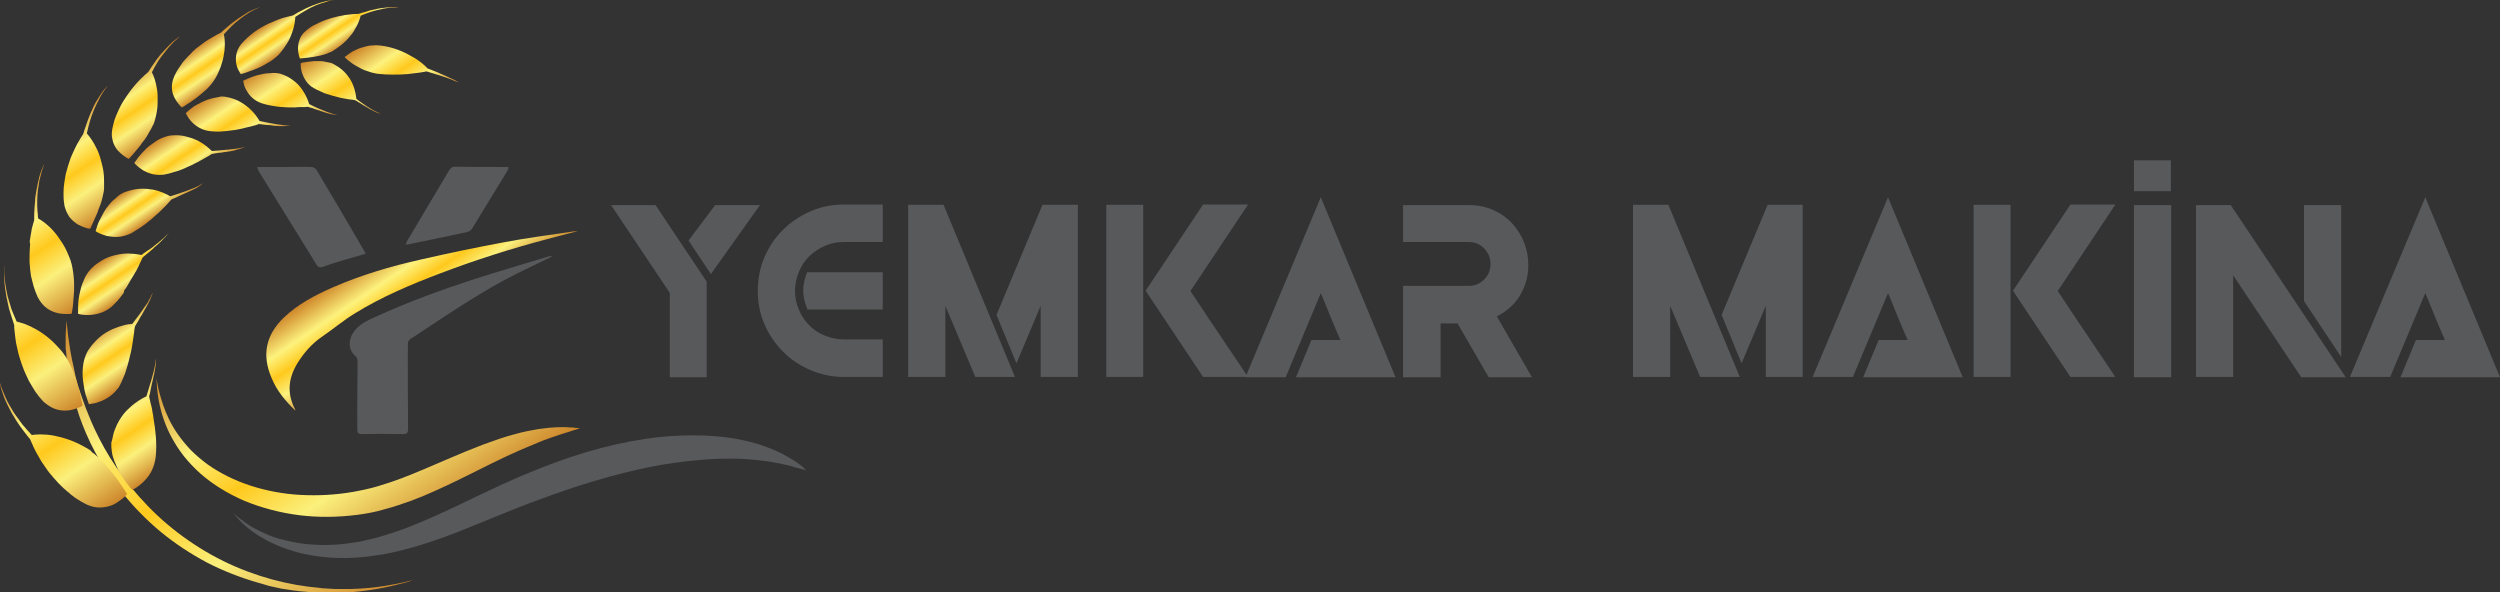 <?xml version="1.0" encoding="utf-8"?>
<!-- Generator: Adobe Illustrator 24.0.0, SVG Export Plug-In . SVG Version: 6.00 Build 0)  -->
<svg version="1.1" id="Layer_1" xmlns="http://www.w3.org/2000/svg" xmlns:xlink="http://www.w3.org/1999/xlink" x="0px" y="0px"
	 viewBox="0 0 826.4 195.8" style="enable-background:new 0 0 826.4 195.8;" xml:space="preserve">
<rect x="0" y="0" width="826.4" height="195.8" fill="#333333" stroke="none"/>
<style type="text/css">
	.st0{fill:#58595B;}
	.st1{fill:url(#SVGID_1_);}
	.st2{fill:url(#XMLID_2_);}
	.st3{fill:url(#XMLID_3_);}
	.st4{fill:url(#XMLID_4_);}
	.st5{fill:url(#XMLID_5_);}
	.st6{fill:url(#XMLID_6_);}
	.st7{fill:url(#XMLID_7_);}
	.st8{fill:url(#XMLID_8_);}
	.st9{fill:url(#XMLID_9_);}
	.st10{fill:url(#XMLID_10_);}
	.st11{fill:url(#XMLID_11_);}
	.st12{fill:url(#XMLID_12_);}
	.st13{fill:url(#XMLID_13_);}
	.st14{fill:url(#XMLID_14_);}
	.st15{fill:url(#XMLID_15_);}
	.st16{fill:url(#XMLID_16_);}
	.st17{fill:url(#XMLID_17_);}
	.st18{fill:url(#XMLID_18_);}
	.st19{fill:url(#XMLID_19_);}
	.st20{fill:url(#XMLID_20_);}
</style>
<g>
	<path class="st0" d="M182.3,84.9c-3.9,1.9-7.8,3.7-11.6,5.6c-10.7,5.4-20.7,12.1-30.7,18.7c-1.4,0.9-2.7,1.9-4.1,2.7
		c-0.8,0.5-1.2,1.2-1.1,2.1c0.1,0.9,0,1.9,0,2.8c0,8.3,0,16.6,0.1,24.9c0,1.3-0.3,1.8-1.7,1.8c-4.5-0.1-9.1-0.1-13.6,0
		c-1.1,0-1.5-0.4-1.5-1.5c0-7.4,0-14.8,0.1-22.3c0-1-0.2-1.7-1-2.3c-2.2-2-2.1-5.5,0.1-8.2c1.8-2.2,4.4-3.4,6.9-4.5
		c10.5-4.8,21.4-8.8,32.5-12.4c8.1-2.6,16.3-5,24.5-7.5c0.4-0.1,0.8-0.1,1.2-0.2C182.3,84.7,182.3,84.8,182.3,84.9z"/>
	<linearGradient id="SVGID_1_" gradientUnits="userSpaceOnUse" x1="144.819" y1="107.59" x2="127.363" y2="81.71">
		<stop  offset="0" style="stop-color:#CE862A;stop-opacity:0.99"/>
		<stop  offset="0.3" style="stop-color:#FDF27D;stop-opacity:0.99"/>
		<stop  offset="0.5" style="stop-color:#FFC91D"/>
		<stop  offset="0.7" style="stop-color:#FDF27D"/>
		<stop  offset="1" style="stop-color:#CE862A"/>
	</linearGradient>
	<path class="st1" d="M97.6,135.7c-3.2-3.1-6.1-6.5-7.8-10.7c-3.3-7.6-2-14.2,4-20c4.7-4.5,10.3-7.4,16.2-10
		c9.4-4.1,19.2-7,29.1-9.2c9.1-2.1,18.3-4,27.4-5.7c7.4-1.4,14.9-2.4,22.4-3.5c0.7-0.1,1.4-0.2,2.1-0.2c-3.6,0.9-7.2,1.9-10.7,2.8
		c-11.7,3.1-23.3,6.8-34.6,11.1c-9.8,3.7-19.5,7.8-28.4,13.3c-3.8,2.3-7.3,5.3-11,7.8c-3.3,2.3-5.9,5.3-8,8.7
		c-3,4.9-3.5,9.9-0.8,15.1C97.6,135.4,97.6,135.5,97.6,135.7z"/>
	<path class="st0" d="M85,55.2c3.3,0,6.4,0,9.4,0c2.8,0,5.7-0.1,8.5,0c0.6,0,1.4,0.4,1.7,0.9c5.4,9,10.7,18.1,16,27.2
		c0.1,0.1,0.1,0.3,0.2,0.6c-2.5,0.7-4.9,1.4-7.3,2.1c-2.3,0.7-4.6,1.4-6.8,2.2c-0.9,0.3-1.5,0.2-2-0.6
		c-6.4-10.4-12.9-20.8-19.3-31.2C85.3,56.1,85.2,55.8,85,55.2z"/>
	<path class="st0" d="M168.2,55.4c-0.2,0.4-0.3,0.8-0.5,1.1c-3.9,6.3-7.7,12.7-11.6,19c-0.3,0.6-1.1,1.1-1.7,1.2
		c-6.5,1.4-13.1,2.8-19.6,4.1c-0.2,0-0.3,0-0.7,0c0.2-0.4,0.3-0.7,0.4-1c4.6-7.8,9.3-15.6,13.9-23.4c0.5-0.8,1-1.3,2-1.3
		c5.8,0.1,11.5,0.1,17.3,0.1C167.7,55.2,167.9,55.3,168.2,55.4z"/>
	<path id="XMLID_42_" class="st0" d="M76.9,169.4c0,0,0.2,0.2,0.5,0.6c0.3,0.4,0.9,1,1.6,1.8c0.4,0.4,0.8,0.8,1.2,1.2
		c0.5,0.4,1,0.9,1.6,1.4c1.2,1,2.6,2,4.2,3c1.7,1,3.6,2,5.7,2.9c2.1,0.9,4.5,1.7,7.1,2.4c5.2,1.3,11.2,2,17.6,1.7
		c1.6-0.1,3.3-0.2,4.9-0.4c1.7-0.2,3.3-0.5,5-0.7c3.4-0.6,6.8-1.4,10.2-2.4c6.8-1.9,13.7-4.5,20.4-7.3c3.4-1.4,6.7-2.7,10.1-4.1
		l2.5-1c0.8-0.3,1.7-0.7,2.5-1c1.7-0.7,3.4-1.3,5-1.9c6.7-2.5,13.3-4.8,19.8-6.7c6.4-1.9,12.4-3.4,17.9-4.5c5.5-1.1,10.5-1.8,15-2.2
		c4.5-0.5,8.6-0.6,12.2-0.6c3.6,0,6.7,0.3,9.4,0.6c2.7,0.3,5,0.7,6.9,1.1c1,0.2,1.8,0.4,2.6,0.6c0.4,0.1,0.8,0.2,1.1,0.3
		c0.4,0.1,0.7,0.2,1,0.3c0.6,0.2,1.1,0.3,1.6,0.4c0.4,0.1,0.8,0.2,1.1,0.3c0.6,0.2,0.9,0.2,0.9,0.2s-0.2-0.2-0.7-0.6
		c-0.2-0.2-0.5-0.5-0.9-0.8c-0.4-0.3-0.8-0.6-1.3-1c-0.3-0.2-0.5-0.4-0.9-0.6c-0.3-0.2-0.6-0.4-1-0.6c-0.7-0.5-1.5-0.9-2.4-1.4
		c-1.8-1-4.1-2-6.9-3c-2.8-1-6.1-1.8-10-2.5c-3.8-0.6-8.2-1-13.1-1c-4.9,0-10.3,0.3-16.2,1.2c-5.9,0.9-12.3,2.3-19.1,4.3
		c-6.8,2-13.7,4.6-20.4,7.4c-1.7,0.7-3.4,1.4-5.1,2.2c-0.8,0.4-1.7,0.8-2.5,1.1l-2.5,1.2c-3.3,1.5-6.6,3.1-9.9,4.7
		c-6.5,3.1-12.9,6.1-19.2,8.5c-3.2,1.2-6.3,2.2-9.4,3.1c-1.5,0.4-3.1,0.8-4.6,1.1c-1.5,0.4-3,0.6-4.5,0.8
		c-5.9,0.9-11.6,0.8-16.6,0.1c-2.5-0.4-4.8-0.9-7-1.5c-2.1-0.6-4-1.4-5.7-2.2c-1.7-0.8-3.2-1.6-4.4-2.4c-0.6-0.4-1.2-0.8-1.7-1.2
		c-0.5-0.4-1-0.7-1.4-1c-0.8-0.6-1.4-1.2-1.8-1.5C77.1,169.6,76.9,169.4,76.9,169.4z"/>
	<linearGradient id="XMLID_2_" gradientUnits="userSpaceOnUse" x1="144.526" y1="173.359" x2="92.552" y2="96.304">
		<stop  offset="0" style="stop-color:#CE862A;stop-opacity:0.99"/>
		<stop  offset="0.3" style="stop-color:#FDF27D;stop-opacity:0.99"/>
		<stop  offset="0.5" style="stop-color:#FFC91D"/>
		<stop  offset="0.7" style="stop-color:#FDF27D"/>
		<stop  offset="1" style="stop-color:#CE862A"/>
	</linearGradient>
	<path id="XMLID_41_" class="st2" d="M51.7,123.9c0,0,0,0.2,0,0.7c0,0.5,0,1.1,0.1,2c0.1,1.7,0.3,4.3,1,7.4
		c0.7,3.1,1.9,6.9,4.1,10.9c1.1,2,2.4,4,3.9,5.9c1.6,2,3.4,3.9,5.4,5.7c4.1,3.6,9.1,6.7,14.7,9.1c5.6,2.3,11.7,3.9,18,4.7
		c6.3,0.8,12.8,0.7,19.1-0.1c3.2-0.4,6.3-1,9.3-1.9c3-0.8,5.9-1.8,8.7-2.8c5.6-2.1,10.4-4.4,14.8-6.5c4.4-2.1,8.2-4.1,11.7-5.8
		c3.5-1.7,6.6-3.2,9.4-4.4c2.8-1.2,5.3-2.2,7.4-3.1c4.3-1.6,7.5-2.6,9.5-3.2c0.5-0.2,0.9-0.3,1.3-0.4c0.4-0.1,0.7-0.2,0.9-0.3
		c0.5-0.1,0.7-0.2,0.7-0.2s-0.2,0-0.7-0.1c-0.3,0-0.6-0.1-1-0.1c-0.4-0.1-0.9-0.1-1.4-0.1c-2.2-0.2-5.6-0.2-10.4,0.5
		c-2.4,0.4-5.2,0.9-8.3,1.8c-3.1,0.8-6.5,2-10.3,3.4c-3.7,1.4-7.8,3.1-12.2,5c-4.4,1.9-9.2,4-14.4,6c-2.6,1-5.3,1.9-8,2.7
		c-2.7,0.8-5.5,1.4-8.3,1.9c-5.7,1-11.5,1.3-17.3,1c-5.8-0.3-11.5-1.4-16.7-3.1c-5.2-1.7-10-4.1-14.1-7c-2-1.5-3.8-3-5.5-4.7
		c-1.6-1.7-3-3.4-4.2-5.1c-2.4-3.4-4-6.9-5-9.9c-1-3-1.6-5.4-1.9-7.1c-0.2-0.9-0.3-1.5-0.3-2C51.7,124.1,51.7,123.9,51.7,123.9z"/>
	<linearGradient id="XMLID_3_" gradientUnits="userSpaceOnUse" x1="110.392" y1="209.435" x2="34.819" y2="97.394">
		<stop  offset="0" style="stop-color:#CE862A;stop-opacity:0.99"/>
		<stop  offset="0.3" style="stop-color:#FDF27D;stop-opacity:0.99"/>
		<stop  offset="0.5" style="stop-color:#FFC91D"/>
		<stop  offset="0.7" style="stop-color:#FDF27D"/>
		<stop  offset="1" style="stop-color:#CE862A"/>
	</linearGradient>
	<path id="XMLID_40_" class="st3" d="M136.9,191.6c0,0-0.2,0.1-0.7,0.2c-0.4,0.1-1.1,0.3-1.9,0.5c-1.7,0.4-4.1,0.9-7.2,1.4
		c-3.1,0.5-6.9,0.9-11.2,1c-0.5,0-1.1,0-1.6,0c-0.5,0-1.1,0-1.7,0c-0.3,0-0.6,0-0.9,0c-0.3,0-0.6,0-0.9,0c-0.6,0-1.2-0.1-1.8-0.1
		c-0.6,0-1.2-0.1-1.8-0.1c-0.6,0-1.2-0.1-1.8-0.2c-0.6-0.1-1.2-0.1-1.9-0.2c-0.3,0-0.6-0.1-0.9-0.1c-0.3,0-0.6-0.1-0.9-0.1
		c-10.1-1.3-21.4-4.7-31.8-10.5c-5.2-2.9-10.1-6.3-14.6-10.1c-4.5-3.8-8.6-8.1-12.1-12.4c-3.5-4.4-6.4-8.7-8.7-12.8
		c-2.3-4.1-4.1-8-5.5-11.6c-0.4-0.9-0.7-1.8-1-2.6c-0.3-0.9-0.6-1.7-0.9-2.5c-0.3-0.8-0.5-1.6-0.8-2.4c-0.1-0.4-0.3-0.8-0.4-1.1
		c-0.1-0.4-0.2-0.8-0.3-1.1c-0.4-1.5-0.8-2.9-1-4.2c-0.1-0.7-0.3-1.3-0.4-1.9c-0.1-0.6-0.3-1.2-0.4-1.8c-0.2-1.1-0.4-2.2-0.6-3.2
		c0-0.2-0.1-0.5-0.1-0.7c0-0.2-0.1-0.5-0.1-0.7c-0.1-0.4-0.1-0.9-0.2-1.3c-0.1-0.8-0.2-1.6-0.3-2.2c-0.1-0.7-0.1-1.3-0.2-1.8
		c-0.2-2.1-0.3-3-0.3-3s-0.1,0.9-0.2,3c0,0.5-0.1,1.1-0.1,1.8c0,0.7,0,1.4,0,2.3c0,0.4,0,0.9,0,1.3c0,0.2,0,0.5,0,0.7
		c0,0.2,0,0.5,0.1,0.7c0.1,1,0.2,2.1,0.3,3.3c0,0.6,0.1,1.2,0.2,1.8c0.1,0.6,0.2,1.3,0.3,2c0.2,1.4,0.5,2.8,0.8,4.3
		c0.1,0.4,0.2,0.8,0.2,1.2c0.1,0.4,0.2,0.8,0.3,1.2c0.2,0.8,0.4,1.6,0.6,2.5c0.2,0.9,0.5,1.7,0.8,2.6c0.3,0.9,0.6,1.8,0.9,2.8
		c1.3,3.7,3,7.8,5.3,12.1c2.3,4.3,5.2,8.8,8.9,13.3c3.7,4.5,7.9,8.9,12.6,12.8c4.7,3.9,9.9,7.3,15.3,10.2c5.4,2.8,11.1,5,16.6,6.6
		c0.7,0.2,1.4,0.4,2.1,0.6c0.3,0.1,0.7,0.2,1,0.3c0.3,0.1,0.7,0.2,1,0.3c1.4,0.3,2.8,0.6,4.1,0.9c1.4,0.2,2.7,0.4,4,0.6
		c1.3,0.2,2.7,0.3,3.9,0.4c0.3,0,0.6,0.1,1,0.1c0.3,0,0.6,0,1,0.1c0.6,0,1.3,0.1,1.9,0.1c0.6,0,1.2,0.1,1.9,0.1c0.6,0,1.2,0,1.8,0
		c0.6,0,1.2,0,1.8,0c0.3,0,0.6,0,0.9,0c0.3,0,0.6,0,0.9,0c0.6,0,1.1,0,1.7-0.1c0.6,0,1.1-0.1,1.6-0.1c4.3-0.3,8.1-0.9,11.2-1.5
		c3.1-0.6,5.5-1.3,7.2-1.7c0.8-0.2,1.5-0.4,1.9-0.6C136.6,191.6,136.9,191.6,136.9,191.6z"/>
	<g id="XMLID_21_">
		<linearGradient id="XMLID_4_" gradientUnits="userSpaceOnUse" x1="140.774" y1="34.755" x2="124.941" y2="11.282">
			<stop  offset="0" style="stop-color:#CE862A;stop-opacity:0.99"/>
			<stop  offset="0.3" style="stop-color:#FDF27D;stop-opacity:0.99"/>
			<stop  offset="0.5" style="stop-color:#FFC91D"/>
			<stop  offset="0.7" style="stop-color:#FDF27D"/>
			<stop  offset="1" style="stop-color:#CE862A"/>
		</linearGradient>
		<path id="XMLID_39_" class="st4" d="M141.3,22.6c1.9,0.7,4.6,1.8,6.7,2.8c0.5,0.3,1,0.5,1.5,0.7c0.5,0.2,0.9,0.4,1.2,0.6
			c0.7,0.3,1.1,0.6,1.1,0.6s-0.4-0.2-1.1-0.4c-0.4-0.1-0.8-0.3-1.2-0.5c-0.5-0.2-1-0.4-1.6-0.6c-2.2-0.8-5-1.6-6.9-2.2
			c-1.3,0.3-3.6,0.6-6.4,0.9c-2.8,0.2-6.1,0.3-9.7-0.1c-0.8-0.1-1.6-0.3-2.3-0.5c-0.7-0.2-1.4-0.5-2.1-0.7c-0.7-0.3-1.3-0.6-1.8-0.9
			c-0.6-0.3-1.1-0.6-1.6-0.9c-0.5-0.3-0.9-0.6-1.3-0.9c-0.4-0.3-0.7-0.5-1-0.8c-0.6-0.5-0.9-0.8-0.9-0.8s0.3-0.3,0.9-0.7
			c0.3-0.2,0.6-0.5,1-0.7c0.4-0.3,0.9-0.6,1.4-0.8c0.5-0.3,1.1-0.5,1.8-0.8c0.7-0.2,1.4-0.4,2.1-0.6c0.8-0.2,1.5-0.3,2.4-0.3
			c0.8-0.1,1.7,0,2.6,0.1c3.9,0.5,7.4,2,9.9,3.5C138.7,20,140.4,21.6,141.3,22.6z"/>
		<g id="XMLID_22_">
			<linearGradient id="XMLID_5_" gradientUnits="userSpaceOnUse" x1="56.485" y1="153.554" x2="38.508" y2="126.902">
				<stop  offset="0" style="stop-color:#CE862A;stop-opacity:0.99"/>
				<stop  offset="0.3" style="stop-color:#FDF27D;stop-opacity:0.99"/>
				<stop  offset="0.5" style="stop-color:#FFC91D"/>
				<stop  offset="0.7" style="stop-color:#FDF27D"/>
				<stop  offset="1" style="stop-color:#CE862A"/>
			</linearGradient>
			<path id="XMLID_38_" class="st5" d="M37.2,144.8c0.2-1.1,0.5-2.2,0.9-3.1c0.4-1,0.8-1.9,1.3-2.7c0.5-0.8,1-1.6,1.5-2.2
				c0.6-0.7,1.1-1.3,1.7-1.8c2.3-2.2,4.5-3.4,5.8-4c1.4-4.5,2.3-7.6,2.7-9.6c0.2-1,0.3-1.8,0.3-2.3c0.1-0.5,0-0.8,0-0.8
				c0,0.2,0.1,0.4,0.1,0.6c0,0.2,0,0.5,0,0.7c0,0.5,0,1-0.1,1.6c-0.1,0.6-0.2,1.1-0.3,1.7c-0.1,0.6-0.2,1.2-0.4,1.8
				c-0.1,0.6-0.2,1.2-0.4,1.8c-0.1,0.3-0.1,0.6-0.2,0.9c-0.1,0.3-0.1,0.6-0.2,0.9c-0.1,0.6-0.2,1.1-0.3,1.6
				c-0.1,0.3-0.1,0.5-0.2,0.7c0,0.2-0.1,0.4-0.1,0.6c0.1,0.3,0.2,0.7,0.3,1.2c0.1,0.5,0.2,1.1,0.4,1.7c0.2,0.6,0.3,1.4,0.4,2.1
				c0.2,0.8,0.3,1.6,0.4,2.5c0.6,3.5,1.1,7.7,0.7,12.1c-0.2,1.9-0.7,3.5-1.4,4.9c-0.7,1.4-1.7,2.6-2.6,3.5c-0.9,0.9-1.9,1.6-2.6,2.1
				c-0.7,0.4-1.2,0.6-1.2,0.6s-0.5-0.5-1.3-1.5c-0.8-0.9-1.7-2.3-2.7-3.9c-0.5-0.8-0.9-1.7-1.3-2.7c-0.1-0.2-0.2-0.5-0.3-0.7
				c-0.1-0.2-0.2-0.5-0.3-0.7c-0.2-0.5-0.3-1-0.5-1.5c-0.3-1-0.4-2.1-0.5-3.1c0-0.5,0-1,0-1.5C37,145.8,37.1,145.3,37.2,144.8z"/>
			<linearGradient id="XMLID_6_" gradientUnits="userSpaceOnUse" x1="46.115" y1="124.18" x2="34.637" y2="107.164">
				<stop  offset="0" style="stop-color:#CE862A;stop-opacity:0.99"/>
				<stop  offset="0.3" style="stop-color:#FDF27D;stop-opacity:0.99"/>
				<stop  offset="0.5" style="stop-color:#FFC91D"/>
				<stop  offset="0.7" style="stop-color:#FDF27D"/>
				<stop  offset="1" style="stop-color:#CE862A"/>
			</linearGradient>
			<path id="XMLID_37_" class="st6" d="M29.1,115.9c0.3-0.5,0.6-0.9,0.9-1.3c0.3-0.4,0.6-0.8,1-1.2c0.7-0.8,1.3-1.4,2-2
				c1.4-1.2,2.9-2,4.2-2.6c1.4-0.6,2.7-1,3.8-1.3c1.1-0.3,2-0.4,2.7-0.4c0.7-0.9,1.3-1.8,1.9-2.5c0.6-0.8,1.1-1.5,1.5-2.1
				c0.2-0.3,0.4-0.6,0.6-0.9c0.2-0.3,0.4-0.6,0.6-0.8c0.4-0.5,0.7-1,0.9-1.5c0.5-0.9,0.8-1.5,1-2c0.2-0.4,0.3-0.7,0.3-0.7
				c-0.3,1.5-1.4,3.6-2.6,5.7c-0.3,0.5-0.6,1-0.9,1.6c-0.3,0.5-0.7,1-0.9,1.5c-0.6,1-1.1,1.8-1.5,2.5c0,0.2,0,0.3-0.1,0.5
				c0,0.2,0,0.4-0.1,0.7c0,0.5-0.1,1.1-0.2,1.7c-0.1,0.6-0.2,1.3-0.3,2.1c-0.1,0.7-0.3,1.6-0.4,2.4c-0.1,0.8-0.4,1.7-0.6,2.6
				c-0.2,0.9-0.4,1.8-0.7,2.8c-0.3,0.9-0.6,1.9-0.9,2.9c-0.2,0.5-0.4,1-0.6,1.4c-0.2,0.5-0.4,1-0.6,1.4c-0.2,0.4-0.4,0.8-0.6,1.2
				c-0.2,0.4-0.4,0.7-0.7,1c-0.5,0.6-1,1.2-1.6,1.7c-1.1,1-2.4,1.7-3.5,2.2c-1.2,0.5-2.2,0.8-3,0.9c-0.8,0.2-1.3,0.2-1.3,0.2
				s-0.3-0.6-0.6-1.7c-0.1-0.3-0.2-0.6-0.3-0.9c0-0.2-0.1-0.3-0.2-0.5c0-0.2-0.1-0.4-0.1-0.5c-0.2-0.7-0.4-1.6-0.5-2.5
				C27,123.7,27.1,119.2,29.1,115.9z"/>
			<linearGradient id="XMLID_7_" gradientUnits="userSpaceOnUse" x1="44.918" y1="96.015" x2="36.742" y2="83.894">
				<stop  offset="0" style="stop-color:#CE862A;stop-opacity:0.99"/>
				<stop  offset="0.3" style="stop-color:#FDF27D;stop-opacity:0.99"/>
				<stop  offset="0.5" style="stop-color:#FFC91D"/>
				<stop  offset="0.7" style="stop-color:#FDF27D"/>
				<stop  offset="1" style="stop-color:#CE862A"/>
			</linearGradient>
			<path id="XMLID_36_" class="st7" d="M31.1,87.9c0.4-0.3,0.8-0.7,1.2-0.9c0.4-0.3,0.8-0.5,1.2-0.8c0.8-0.5,1.6-0.9,2.4-1.2
				c1.6-0.6,3.2-0.9,4.6-1.1c2.9-0.3,5.2,0.2,6.3,0.4c0.2-0.2,0.4-0.3,0.6-0.5c0.2-0.1,0.4-0.3,0.6-0.4c0.4-0.3,0.8-0.6,1.2-0.8
				c0.8-0.5,1.4-1,2-1.5c0.6-0.5,1.2-0.9,1.6-1.3c0.2-0.2,0.5-0.4,0.7-0.6c0.2-0.2,0.4-0.3,0.6-0.5c0.7-0.6,1.2-1.2,1.5-1.5
				c0.3-0.4,0.4-0.6,0.4-0.6c-0.2,0.3-0.4,0.7-0.7,1c-0.3,0.4-0.6,0.7-1,1.1c-0.2,0.2-0.4,0.4-0.6,0.6c-0.2,0.2-0.4,0.4-0.6,0.6
				c-0.4,0.4-0.8,0.8-1.3,1.2c-0.2,0.2-0.5,0.4-0.7,0.6c-0.2,0.2-0.4,0.4-0.6,0.6c-0.4,0.4-0.9,0.7-1.3,1.1c-0.4,0.3-0.8,0.7-1.2,1
				c-0.4,0.3-0.7,0.6-0.9,0.8c-0.1,0.3-0.3,0.6-0.5,1.1c-0.2,0.4-0.5,0.9-0.7,1.5c-0.3,0.6-0.6,1.2-0.9,1.8c-0.2,0.3-0.4,0.6-0.6,1
				c-0.2,0.3-0.4,0.7-0.6,1c-0.4,0.7-0.9,1.4-1.3,2.2c-0.4,0.8-0.9,1.5-1.5,2.3L41,96.6c-0.1,0.2-0.3,0.4-0.4,0.6
				c-0.3,0.4-0.6,0.8-0.9,1.2c-0.6,0.8-1.3,1.5-2,2.2c-2.3,2.5-5.4,3.3-7.7,3.5c-1.2,0.1-2.3,0-3-0.1c-0.8-0.1-1.2-0.3-1.2-0.3
				s0-0.7,0-1.8c0-1.1,0.1-2.6,0.4-4.3c0.2-0.8,0.4-1.7,0.6-2.6c0.3-0.9,0.6-1.8,1-2.6C28.5,90.6,29.7,89.1,31.1,87.9z"/>
			<linearGradient id="XMLID_8_" gradientUnits="userSpaceOnUse" x1="51.534" y1="71.729" x2="44.38" y2="61.123">
				<stop  offset="0" style="stop-color:#CE862A;stop-opacity:0.99"/>
				<stop  offset="0.3" style="stop-color:#FDF27D;stop-opacity:0.99"/>
				<stop  offset="0.5" style="stop-color:#FFC91D"/>
				<stop  offset="0.7" style="stop-color:#FDF27D"/>
				<stop  offset="1" style="stop-color:#CE862A"/>
			</linearGradient>
			<path id="XMLID_35_" class="st8" d="M41,63.6c1.9-0.7,3.6-1.1,5.2-1.2c1.7-0.1,3.2,0.1,4.5,0.3c2.7,0.6,4.6,1.6,5.6,2.2
				c2-0.6,3.6-1.2,5.1-1.7c0.7-0.3,1.3-0.5,1.8-0.7c0.5-0.2,1.1-0.4,1.5-0.6c0.9-0.4,1.4-0.7,1.8-1c0.4-0.2,0.6-0.4,0.6-0.4
				c-0.1,0.1-0.3,0.3-0.4,0.4c-0.2,0.1-0.3,0.3-0.5,0.4c-0.4,0.3-0.8,0.5-1.2,0.8c-0.4,0.2-0.9,0.5-1.4,0.7c-0.5,0.2-1,0.5-1.5,0.7
				c-0.5,0.2-1,0.5-1.6,0.7c-0.5,0.2-1,0.5-1.5,0.7c-0.5,0.2-0.9,0.4-1.3,0.6c-0.4,0.2-0.8,0.3-1.1,0.5c-0.4,0.4-1,1.2-1.8,2
				c-0.1,0.1-0.2,0.2-0.3,0.3c-0.1,0.1-0.2,0.2-0.3,0.3c-0.2,0.2-0.5,0.5-0.7,0.7c-0.5,0.5-1,1-1.6,1.5c-0.6,0.5-1.2,1.1-1.8,1.6
				c-0.3,0.3-0.7,0.5-1,0.8c-0.3,0.3-0.7,0.6-1,0.8c-0.7,0.5-1.5,1.1-2.3,1.6c-0.8,0.5-1.6,1-2.4,1.5c-1.5,0.7-2.9,1.1-4.3,1.2
				c-1.4,0.1-2.7-0.1-3.8-0.3c-1.1-0.3-2-0.7-2.7-1c-0.6-0.3-1-0.6-1-0.6s0.2-0.6,0.5-1.6c0.3-1,0.9-2.3,1.7-3.7
				c0.2-0.4,0.4-0.7,0.6-1.1c0.2-0.4,0.5-0.7,0.7-1.1c0.5-0.7,1.1-1.4,1.7-2.1c0.3-0.3,0.6-0.6,1-0.9c0.3-0.3,0.7-0.6,1-0.9
				C39.4,64.4,40.2,64,41,63.6z"/>
			<linearGradient id="XMLID_9_" gradientUnits="userSpaceOnUse" x1="67.207" y1="57.995" x2="57.008" y2="42.874">
				<stop  offset="0" style="stop-color:#CE862A;stop-opacity:0.99"/>
				<stop  offset="0.3" style="stop-color:#FDF27D;stop-opacity:0.99"/>
				<stop  offset="0.5" style="stop-color:#FFC91D"/>
				<stop  offset="0.7" style="stop-color:#FDF27D"/>
				<stop  offset="1" style="stop-color:#CE862A"/>
			</linearGradient>
			<path id="XMLID_34_" class="st9" d="M56.3,44.8c1.9-0.2,3.6-0.1,5.1,0.3c0.7,0.2,1.5,0.4,2.1,0.6c0.7,0.3,1.3,0.5,1.9,0.8
				c2.3,1.2,3.8,2.6,4.6,3.4c0.5,0,1,0,1.4-0.1c0.5,0,0.9,0,1.3-0.1c0.4,0,0.8-0.1,1.2-0.1c0.2,0,0.4,0,0.6-0.1c0.2,0,0.4,0,0.5,0
				c1.4-0.1,2.5-0.3,3.4-0.4c0.9-0.1,1.5-0.3,2-0.4c0.4-0.1,0.6-0.2,0.6-0.2c-0.6,0.4-1.4,0.6-2.4,0.9c-0.2,0-0.5,0.1-0.7,0.2
				c-0.2,0.1-0.5,0.1-0.7,0.2c-0.5,0.1-1,0.2-1.6,0.3c-0.3,0-0.5,0.1-0.8,0.1c-0.3,0-0.5,0.1-0.8,0.1c-0.5,0.1-1,0.2-1.5,0.2
				c-0.5,0.1-1,0.1-1.4,0.2c-0.4,0.1-0.8,0.1-1.1,0.2c-0.5,0.3-1.2,0.8-2.2,1.3c-0.5,0.3-1,0.6-1.6,0.9c-0.3,0.2-0.6,0.3-0.9,0.5
				c-0.3,0.2-0.7,0.3-1,0.5c-0.7,0.4-1.4,0.7-2.1,1c-0.4,0.2-0.8,0.3-1.1,0.5c-0.4,0.2-0.8,0.3-1.2,0.5c-0.8,0.3-1.6,0.6-2.5,0.8
				c-0.8,0.3-1.7,0.5-2.6,0.7c-0.8,0.2-1.5,0.2-2.2,0.2c-0.7,0-1.4-0.1-2-0.2c-1.3-0.3-2.4-0.8-3.3-1.3c-0.9-0.6-1.7-1.2-2.1-1.6
				c-0.5-0.5-0.8-0.8-0.8-0.8s0.3-0.5,0.9-1.3c0.1-0.2,0.3-0.4,0.5-0.7c0.2-0.2,0.4-0.5,0.6-0.7c0.4-0.5,0.9-1,1.5-1.6
				c0.3-0.3,0.5-0.6,0.8-0.8c0.3-0.3,0.6-0.5,1-0.8c0.7-0.5,1.4-1,2.1-1.5c0.4-0.2,0.7-0.4,1.1-0.6c0.4-0.2,0.8-0.3,1.2-0.5
				C54.7,45.2,55.5,44.9,56.3,44.8z"/>
			<linearGradient id="XMLID_10_" gradientUnits="userSpaceOnUse" x1="85.191" y1="48.781" x2="72.24" y2="29.58">
				<stop  offset="0" style="stop-color:#CE862A;stop-opacity:0.99"/>
				<stop  offset="0.3" style="stop-color:#FDF27D;stop-opacity:0.99"/>
				<stop  offset="0.5" style="stop-color:#FFC91D"/>
				<stop  offset="0.7" style="stop-color:#FDF27D"/>
				<stop  offset="1" style="stop-color:#CE862A"/>
			</linearGradient>
			<path id="XMLID_33_" class="st10" d="M74.5,32c1.8,0.3,3.3,0.8,4.6,1.5c1.3,0.7,2.4,1.5,3.3,2.3c1.8,1.6,2.9,3.3,3.4,4.2
				c1.9,0.4,3.4,0.7,4.7,0.9c0.7,0.1,1.3,0.2,1.8,0.3c0.3,0,0.5,0,0.8,0.1c0.2,0,0.5,0.1,0.7,0.1c0.9,0.1,1.5,0.1,1.9,0.1
				c0.4,0,0.6-0.1,0.6-0.1c-0.6,0.2-1.5,0.3-2.4,0.3c-0.2,0-0.5,0-0.7,0c-0.2,0-0.5,0-0.7,0c-0.5,0-1-0.1-1.5-0.1
				c-0.5,0-1-0.1-1.5-0.2c-0.5,0-1-0.1-1.5-0.1c-0.9-0.1-1.8-0.2-2.4-0.3c-0.5,0.2-1.3,0.5-2.3,0.7c-0.3,0.1-0.5,0.1-0.8,0.2
				c-0.3,0.1-0.6,0.1-0.9,0.2c-0.6,0.2-1.3,0.3-2,0.5c-0.4,0.1-0.7,0.1-1.1,0.2c-0.4,0.1-0.7,0.2-1.1,0.2c-0.8,0.1-1.6,0.2-2.4,0.3
				c-0.4,0-0.8,0.1-1.2,0.1c-0.4,0-0.8,0.1-1.3,0.1c-0.8,0-1.7,0-2.6-0.1c-2.9-0.2-5.1-1.6-6.5-3.1c-0.7-0.7-1.2-1.5-1.5-2
				c-0.3-0.6-0.5-0.9-0.5-0.9s0.4-0.4,1.1-1c0.4-0.3,0.8-0.6,1.3-1c0.3-0.2,0.5-0.4,0.8-0.5c0.3-0.2,0.6-0.4,0.9-0.5
				c1.3-0.7,2.7-1.4,4.3-1.8c0.8-0.2,1.6-0.4,2.4-0.5C73,31.8,73.8,31.9,74.5,32z"/>
			<linearGradient id="XMLID_11_" gradientUnits="userSpaceOnUse" x1="103.177" y1="43.594" x2="88.109" y2="21.255">
				<stop  offset="0" style="stop-color:#CE862A;stop-opacity:0.99"/>
				<stop  offset="0.3" style="stop-color:#FDF27D;stop-opacity:0.99"/>
				<stop  offset="0.5" style="stop-color:#FFC91D"/>
				<stop  offset="0.7" style="stop-color:#FDF27D"/>
				<stop  offset="1" style="stop-color:#CE862A"/>
			</linearGradient>
			<path id="XMLID_32_" class="st11" d="M93.6,24.7c1.6,0.6,2.8,1.4,3.9,2.3c1.1,0.9,1.9,1.9,2.5,2.8c1.3,1.9,1.9,3.6,2.2,4.6
				c0.4,0.2,0.8,0.4,1.2,0.6c0.4,0.2,0.7,0.3,1.1,0.5c0.7,0.3,1.3,0.6,1.9,0.8c1.2,0.5,2.2,0.9,2.9,1.1c0.4,0.1,0.7,0.2,1,0.3
				c0.3,0.1,0.5,0.1,0.7,0.2c0.4,0.1,0.6,0.1,0.6,0.1c-0.3,0-0.7,0-1.1-0.1c-0.4-0.1-0.8-0.1-1.2-0.2c-0.9-0.2-1.8-0.5-2.7-0.8
				c-0.9-0.3-1.9-0.6-2.7-0.9c-0.4-0.2-0.8-0.3-1.2-0.4c-0.4-0.1-0.7-0.2-1-0.3c-0.5,0.1-1.3,0.1-2.3,0.1c-0.5,0-1.1,0-1.7,0.1
				c-0.6,0-1.3,0-1.9,0c-0.7,0-1.4,0-2.1-0.1c-0.7,0-1.5-0.1-2.3-0.2c-1.5-0.2-3.1-0.5-4.7-1c-2.6-0.8-4.3-2.6-5.2-4.3
				c-0.5-0.8-0.8-1.6-0.9-2.2c-0.2-0.6-0.2-1-0.2-1s0.5-0.3,1.3-0.6c0.8-0.4,1.9-0.8,3.2-1.2c1.3-0.3,2.8-0.7,4.3-0.7
				C90.7,24,92.2,24.1,93.6,24.7z"/>
			<linearGradient id="XMLID_12_" gradientUnits="userSpaceOnUse" x1="119.898" y1="41.743" x2="103.895" y2="18.018">
				<stop  offset="0" style="stop-color:#CE862A;stop-opacity:0.99"/>
				<stop  offset="0.3" style="stop-color:#FDF27D;stop-opacity:0.99"/>
				<stop  offset="0.5" style="stop-color:#FFC91D"/>
				<stop  offset="0.7" style="stop-color:#FDF27D"/>
				<stop  offset="1" style="stop-color:#CE862A"/>
			</linearGradient>
			<path id="XMLID_31_" class="st12" d="M111.8,22.1c1.3,0.9,2.3,1.8,3.1,2.9c0.8,1,1.4,2.1,1.8,3.1c0.8,2,1,3.7,1.1,4.6
				c2.7,2,4.7,3.3,6.1,4c1.4,0.7,2.1,0.9,2.1,0.9c-0.6-0.1-1.3-0.3-2.1-0.7c-0.4-0.2-0.8-0.4-1.2-0.6c-0.4-0.2-0.8-0.4-1.2-0.7
				c-0.4-0.2-0.8-0.5-1.2-0.7c-0.4-0.2-0.8-0.5-1.1-0.7c-0.4-0.2-0.7-0.4-1-0.6c-0.3-0.2-0.6-0.4-0.9-0.5c-0.5-0.1-1.2-0.2-2.2-0.3
				c-0.5-0.1-1-0.2-1.6-0.3c-0.6-0.1-1.2-0.2-1.8-0.4c-0.6-0.1-1.3-0.4-1.9-0.5c-0.7-0.2-1.3-0.4-2-0.6c-0.7-0.2-1.4-0.6-2.1-0.9
				c-0.7-0.3-1.4-0.6-2-1c-0.6-0.3-1.1-0.7-1.5-1.1c-0.4-0.4-0.8-0.8-1.1-1.3c-0.6-0.9-1-1.8-1.3-2.7c-0.5-1.7-0.4-3.1-0.4-3.1
				s0.1,0,0.3-0.1c0.2-0.1,0.5-0.2,0.9-0.2c0.8-0.1,1.9-0.3,3.2-0.4c0.3,0,0.6,0,1,0c0.3,0,0.7,0,1,0c0.7,0,1.4,0.1,2.1,0.3
				c0.3,0.1,0.7,0.1,1,0.2c0.2,0,0.3,0.1,0.5,0.1c0.2,0.1,0.3,0.1,0.5,0.2C110.6,21.4,111.2,21.7,111.8,22.1z"/>
			<linearGradient id="XMLID_13_" gradientUnits="userSpaceOnUse" x1="35.22" y1="168.501" x2="4.655" y2="123.187">
				<stop  offset="0" style="stop-color:#CE862A;stop-opacity:0.99"/>
				<stop  offset="0.3" style="stop-color:#FDF27D;stop-opacity:0.99"/>
				<stop  offset="0.5" style="stop-color:#FFC91D"/>
				<stop  offset="0.7" style="stop-color:#FDF27D"/>
				<stop  offset="1" style="stop-color:#CE862A"/>
			</linearGradient>
			<path id="XMLID_30_" class="st13" d="M29.3,148.5c-1-0.6-2.1-1.2-3.1-1.7c-1-0.5-2-0.9-3-1.3c-1-0.4-1.9-0.6-2.8-0.9
				c-0.9-0.2-1.8-0.4-2.6-0.6c-3.3-0.6-6-0.4-7.3-0.2c-1.1-1.2-2.2-2.4-3.1-3.5c-0.9-1.2-1.7-2.3-2.4-3.3c-0.4-0.5-0.7-1.1-1-1.6
				c-0.3-0.5-0.6-1-0.9-1.5c-0.5-0.9-1-1.8-1.3-2.6c-0.7-1.6-1.2-2.9-1.5-3.7c-0.3-0.9-0.4-1.3-0.4-1.3c0,0.4,0.1,0.7,0.2,1.1
				c0.1,0.4,0.2,0.8,0.3,1.2c0.3,0.8,0.6,1.7,0.9,2.6c0.3,0.9,0.8,1.8,1.2,2.7c0.5,0.9,0.9,1.8,1.4,2.7c0.5,0.9,1.1,1.7,1.6,2.6
				c0.3,0.4,0.5,0.8,0.8,1.2c0.3,0.4,0.5,0.8,0.8,1.1c0.5,0.7,1,1.4,1.5,2c0.2,0.3,0.5,0.6,0.7,0.9c0.2,0.3,0.4,0.5,0.6,0.7
				c0.2,0.5,0.5,1.1,0.8,1.8c0.3,0.7,0.7,1.6,1.2,2.5c0.5,0.9,1.1,1.9,1.7,3c0.7,1,1.4,2.1,2.2,3.2c0.4,0.5,0.8,1.1,1.3,1.6
				c0.4,0.5,0.9,1.1,1.4,1.6c0.2,0.3,0.5,0.5,0.7,0.8c0.3,0.3,0.5,0.5,0.8,0.8c0.5,0.5,1,1,1.6,1.5c0.3,0.2,0.5,0.5,0.8,0.7
				c0.3,0.2,0.6,0.4,0.8,0.7c0.6,0.4,1.1,0.9,1.7,1.3c1.2,0.8,2.4,1.5,3.6,2.1c2.1,1,4,1.2,5.7,1c1.7-0.2,3.1-0.7,4.2-1.4
				c1.1-0.7,2-1.4,2.7-2c0.6-0.6,0.9-1,0.9-1s-0.4-0.7-1.1-1.7c-0.7-1-1.6-2.5-2.8-4c-0.6-0.8-1.2-1.6-1.9-2.4
				c-0.2-0.2-0.3-0.4-0.5-0.6c-0.2-0.2-0.3-0.4-0.5-0.6c-0.3-0.4-0.7-0.8-1.1-1.2c-0.8-0.8-1.5-1.6-2.4-2.3c-0.4-0.4-0.8-0.7-1.3-1
				C30.2,149.1,29.8,148.8,29.3,148.5z"/>
			<linearGradient id="XMLID_14_" gradientUnits="userSpaceOnUse" x1="24.953" y1="135.62" x2="-4.655" y2="91.725">
				<stop  offset="0" style="stop-color:#CE862A;stop-opacity:0.99"/>
				<stop  offset="0.3" style="stop-color:#FDF27D;stop-opacity:0.99"/>
				<stop  offset="0.5" style="stop-color:#FFC91D"/>
				<stop  offset="0.7" style="stop-color:#FDF27D"/>
				<stop  offset="1" style="stop-color:#CE862A"/>
			</linearGradient>
			<path id="XMLID_29_" class="st14" d="M20.8,116.6c-0.4-0.5-0.7-0.9-1.1-1.3c-0.4-0.4-0.7-0.8-1.1-1.2c-0.7-0.8-1.5-1.5-2.2-2.1
				c-1.5-1.3-3-2.3-4.4-3.1c-1.4-0.8-2.7-1.4-3.8-1.8c-1.1-0.4-2-0.6-2.7-0.8c-0.6-1.4-1.2-2.8-1.7-4.1c-0.4-1.3-0.8-2.6-1.1-3.7
				c-0.2-0.6-0.3-1.2-0.4-1.7c-0.1-0.5-0.2-1.1-0.3-1.6c-0.2-1-0.3-1.9-0.4-2.8c-0.2-1.7-0.2-2.9-0.1-3.8c0-0.8,0.1-1.3,0.1-1.3
				C1.1,90.2,1.4,94.2,2.1,98c0.2,0.9,0.4,1.9,0.6,2.8c0.2,0.9,0.4,1.8,0.7,2.6c0.5,1.6,1,3,1.3,4.1c0,0.2,0,0.5,0,0.8
				c0,0.3,0.1,0.7,0.1,1c0.1,0.8,0.2,1.6,0.3,2.6c0.1,1,0.3,2,0.6,3.2c0.2,1.1,0.5,2.3,0.9,3.5c0.4,1.2,0.8,2.5,1.3,3.7
				c0.5,1.2,1.1,2.5,1.7,3.7c0.7,1.2,1.4,2.4,2.1,3.5c0.4,0.5,0.8,1.1,1.2,1.6c0.4,0.5,0.9,1,1.3,1.5c0.4,0.4,0.8,0.7,1.2,1
				c0.4,0.3,0.8,0.6,1.2,0.8c0.8,0.5,1.6,0.8,2.3,1c1.5,0.4,3,0.4,4.2,0.2c1.2-0.2,2.3-0.6,3-0.9c0.7-0.3,1.2-0.6,1.2-0.6
				s-0.1-0.7-0.4-1.9c-0.1-0.3-0.1-0.6-0.2-0.9c0-0.2-0.1-0.3-0.1-0.5c0-0.2-0.1-0.4-0.1-0.6c-0.2-0.8-0.4-1.6-0.7-2.5
				C24.8,124.1,23.3,119.9,20.8,116.6z"/>
			<linearGradient id="XMLID_15_" gradientUnits="userSpaceOnUse" x1="29.478" y1="99.691" x2="3.685" y2="61.452">
				<stop  offset="0" style="stop-color:#CE862A;stop-opacity:0.99"/>
				<stop  offset="0.3" style="stop-color:#FDF27D;stop-opacity:0.99"/>
				<stop  offset="0.5" style="stop-color:#FFC91D"/>
				<stop  offset="0.7" style="stop-color:#FDF27D"/>
				<stop  offset="1" style="stop-color:#CE862A"/>
			</linearGradient>
			<path id="XMLID_28_" class="st15" d="M23.3,86c-0.2-0.5-0.4-1-0.6-1.5c-0.2-0.5-0.4-1-0.6-1.4c-0.4-0.9-0.9-1.8-1.4-2.6
				c-1-1.6-2-3-3-4.1c-2-2.3-4-3.6-5.1-4.2c0-0.4-0.1-0.7-0.1-1.1c0-0.4,0-0.7-0.1-1.1c0-0.7-0.1-1.4-0.1-2c0-1.3,0-2.6,0.1-3.7
				c0.1-1.1,0.2-2.2,0.4-3.1c0.1-0.5,0.1-0.9,0.2-1.4c0.1-0.4,0.2-0.8,0.3-1.2c0.4-1.5,0.7-2.7,1-3.4c0.3-0.8,0.4-1.1,0.4-1.1
				c-0.6,1.1-1.2,2.6-1.7,4.3c-0.1,0.4-0.2,0.8-0.3,1.3c-0.1,0.4-0.2,0.9-0.3,1.3c-0.2,0.9-0.3,1.8-0.5,2.7
				c-0.1,0.4-0.1,0.9-0.2,1.3c-0.1,0.4-0.1,0.9-0.1,1.3c-0.1,0.9-0.1,1.7-0.2,2.5c0,0.8-0.1,1.5-0.1,2.2c0,0.7,0,1.3,0,1.8
				c-0.1,0.4-0.3,1-0.5,1.7c-0.2,0.7-0.4,1.5-0.5,2.4c-0.2,0.9-0.3,1.9-0.5,3C10,80.5,10,81,9.9,81.6c0,0.6-0.1,1.2-0.1,1.8
				c0,1.2-0.1,2.4,0,3.7c0.1,1.3,0.2,2.5,0.4,3.8c0,0.3,0.1,0.6,0.2,0.9c0.1,0.3,0.1,0.6,0.2,0.9c0.2,0.6,0.3,1.2,0.5,1.9
				c0.4,1.2,0.8,2.4,1.3,3.5c1.9,3.8,4.7,5,7.1,5.5c1.2,0.2,2.2,0.2,3,0.2c0.8,0,1.2-0.1,1.2-0.1s0.1-0.7,0.3-1.8
				c0.2-1.1,0.2-2.7,0.4-4.4c0.1-0.9,0.1-1.8,0.1-2.8c0-1,0-1.9-0.1-2.9C24.2,89.8,23.9,87.8,23.3,86z"/>
			<linearGradient id="XMLID_16_" gradientUnits="userSpaceOnUse" x1="41.198" y1="67.872" x2="21.159" y2="38.163">
				<stop  offset="0" style="stop-color:#CE862A;stop-opacity:0.99"/>
				<stop  offset="0.3" style="stop-color:#FDF27D;stop-opacity:0.99"/>
				<stop  offset="0.5" style="stop-color:#FFC91D"/>
				<stop  offset="0.7" style="stop-color:#FDF27D"/>
				<stop  offset="1" style="stop-color:#CE862A"/>
			</linearGradient>
			<path id="XMLID_27_" class="st16" d="M34.4,59.6c0-2.1-0.3-4-0.8-5.7c-0.4-1.7-0.9-3.2-1.5-4.5c-1.2-2.6-2.6-4.4-3.4-5.3
				c0.6-2.7,1.3-5.2,2.1-7.1c0.4-1,0.8-1.9,1.2-2.7c0.4-0.8,0.8-1.5,1.1-2.2c0.7-1.3,1.4-2.2,1.8-2.8c0.5-0.6,0.7-0.9,0.7-0.9
				c-0.2,0.2-0.5,0.4-0.7,0.7c-0.2,0.2-0.4,0.5-0.7,0.8c-0.4,0.6-0.9,1.2-1.3,1.9c-0.4,0.7-0.9,1.4-1.3,2.1
				c-0.4,0.8-0.8,1.5-1.1,2.3c-0.4,0.8-0.7,1.5-1,2.3c-0.3,0.8-0.6,1.5-0.8,2.2c-0.2,0.7-0.5,1.4-0.7,2c-0.2,0.6-0.4,1.2-0.5,1.6
				c-0.5,0.7-1.2,1.9-2.1,3.5c-0.1,0.2-0.2,0.4-0.3,0.6c-0.1,0.2-0.2,0.4-0.3,0.6c-0.2,0.4-0.4,0.9-0.6,1.3c-0.4,0.9-0.9,1.9-1.2,3
				c-0.4,1.1-0.7,2.2-1,3.3c-0.2,0.6-0.3,1.1-0.4,1.7c-0.1,0.6-0.2,1.2-0.3,1.8c-0.2,1.2-0.3,2.4-0.3,3.6c0,1.2,0,2.4,0.2,3.5
				c0.2,1.9,1,3.4,1.8,4.6c0.9,1.1,1.9,1.9,2.9,2.5c1,0.5,2,0.9,2.7,1.1c0.7,0.2,1.2,0.2,1.2,0.2s0.3-0.6,0.7-1.5
				c0.4-1,1.1-2.3,1.7-3.8c0.1-0.4,0.3-0.8,0.4-1.2c0.2-0.4,0.3-0.8,0.5-1.2c0.3-0.9,0.6-1.7,0.8-2.7c0.1-0.5,0.2-0.9,0.3-1.4
				c0.1-0.5,0.2-0.9,0.2-1.4C34.4,61.5,34.4,60.5,34.4,59.6z"/>
			<linearGradient id="XMLID_17_" gradientUnits="userSpaceOnUse" x1="57.745" y1="42.514" x2="44.113" y2="22.303">
				<stop  offset="0" style="stop-color:#CE862A;stop-opacity:0.99"/>
				<stop  offset="0.3" style="stop-color:#FDF27D;stop-opacity:0.99"/>
				<stop  offset="0.5" style="stop-color:#FFC91D"/>
				<stop  offset="0.7" style="stop-color:#FDF27D"/>
				<stop  offset="1" style="stop-color:#CE862A"/>
			</linearGradient>
			<path id="XMLID_26_" class="st17" d="M51.3,39.4c0.5-1.9,0.8-3.7,0.8-5.4c0-0.8,0-1.6,0-2.4c0-0.8-0.1-1.5-0.2-2.1
				c-0.4-2.7-1.2-4.7-1.7-5.6c0.3-0.6,0.6-1.1,0.9-1.7c0.3-0.5,0.6-1,0.9-1.5c0.3-0.5,0.6-1,0.9-1.4c0.2-0.2,0.3-0.4,0.5-0.7
				c0.2-0.2,0.3-0.4,0.5-0.6c1.2-1.6,2.3-2.9,3.3-3.9c1-0.9,1.8-1.6,2.3-2.1c0.6-0.4,0.9-0.6,0.9-0.6c-1,0.6-2.1,1.4-3.3,2.4
				c-1.1,1-2.2,2.2-3.3,3.4c-0.3,0.3-0.5,0.6-0.8,0.9c-0.2,0.3-0.5,0.6-0.7,0.9c-0.5,0.6-0.9,1.2-1.3,1.8c-0.4,0.6-0.8,1.1-1.1,1.6
				c-0.3,0.5-0.6,1-0.9,1.4c-0.6,0.5-1.6,1.4-2.8,2.6c-0.6,0.6-1.2,1.3-1.8,2c-0.3,0.4-0.6,0.7-0.9,1.1c-0.3,0.4-0.6,0.8-0.9,1.2
				c-1.2,1.7-2.5,3.6-3.4,5.7c-0.5,1-0.9,2.1-1.3,3.1c-0.3,1.1-0.6,2.2-0.8,3.2c-0.1,0.9-0.2,1.7-0.1,2.5c0.1,0.8,0.3,1.5,0.5,2.1
				c0.5,1.3,1.2,2.3,2,3c0.8,0.8,1.5,1.3,2.1,1.7c0.6,0.4,1,0.5,1,0.5s0.4-0.4,1.1-1.2c0.2-0.2,0.3-0.4,0.5-0.6
				c0.2-0.2,0.4-0.5,0.6-0.7c0.4-0.5,0.9-1.1,1.4-1.7c0.2-0.3,0.5-0.6,0.7-1c0.3-0.3,0.5-0.7,0.8-1c0.5-0.7,1-1.4,1.4-2.2
				c0.2-0.4,0.4-0.8,0.7-1.2c0.2-0.4,0.4-0.8,0.6-1.2C50.8,41.1,51.1,40.2,51.3,39.4z"/>
			<linearGradient id="XMLID_18_" gradientUnits="userSpaceOnUse" x1="76.711" y1="24.574" x2="68.799" y2="12.844">
				<stop  offset="0" style="stop-color:#CE862A;stop-opacity:0.99"/>
				<stop  offset="0.3" style="stop-color:#FDF27D;stop-opacity:0.99"/>
				<stop  offset="0.5" style="stop-color:#FFC91D"/>
				<stop  offset="0.7" style="stop-color:#FDF27D"/>
				<stop  offset="1" style="stop-color:#CE862A"/>
			</linearGradient>
			<path id="XMLID_25_" class="st18" d="M71.3,25.7c0.9-1.6,1.6-3.3,2-4.7c0.5-1.5,0.7-2.9,0.9-4.2c0.3-2.6,0-4.5-0.2-5.5
				c1.7-1.8,3.2-3.4,4.7-4.5c0.7-0.6,1.4-1.1,2.1-1.6c0.3-0.2,0.6-0.4,0.9-0.6C82,4.4,82.3,4.2,82.6,4c1.1-0.6,2-1.1,2.6-1.3
				c0.6-0.3,0.9-0.4,0.9-0.4c-1,0.3-2.2,0.8-3.5,1.4c-0.3,0.2-0.6,0.3-0.9,0.5c-0.3,0.2-0.6,0.4-0.9,0.6c-0.6,0.4-1.3,0.8-1.9,1.2
				c-0.6,0.4-1.2,0.9-1.8,1.3c-0.6,0.5-1.1,0.9-1.6,1.3c-1,0.9-1.9,1.6-2.5,2.2c-0.7,0.3-1.8,0.9-3.1,1.7c-0.3,0.2-0.7,0.4-1,0.6
				c-0.4,0.2-0.7,0.5-1.1,0.7c-0.7,0.5-1.5,1.1-2.3,1.7c-0.4,0.3-0.8,0.6-1.2,1c-0.4,0.3-0.8,0.7-1.1,1.1c-0.7,0.7-1.5,1.5-2.2,2.3
				c-0.4,0.4-0.7,0.8-1,1.3c-0.3,0.4-0.6,0.9-0.9,1.3c-0.6,0.9-1.1,1.8-1.5,2.7c-1.4,3.2-0.7,5.8,0.3,7.5c0.5,0.9,1.1,1.6,1.5,2.1
				c0.4,0.5,0.8,0.7,0.8,0.7s0.5-0.3,1.3-0.8c0.4-0.3,0.9-0.6,1.4-0.9c0.5-0.4,1.1-0.8,1.7-1.2c1.2-0.9,2.5-2,3.7-3.1
				c0.6-0.6,1.2-1.2,1.7-1.9C70.4,27.1,70.9,26.4,71.3,25.7z"/>
			<linearGradient id="XMLID_19_" gradientUnits="userSpaceOnUse" x1="96.96" y1="15.23" x2="90.749" y2="6.023">
				<stop  offset="0" style="stop-color:#CE862A;stop-opacity:0.99"/>
				<stop  offset="0.3" style="stop-color:#FDF27D;stop-opacity:0.99"/>
				<stop  offset="0.5" style="stop-color:#FFC91D"/>
				<stop  offset="0.7" style="stop-color:#FDF27D"/>
				<stop  offset="1" style="stop-color:#CE862A"/>
			</linearGradient>
			<path id="XMLID_24_" class="st19" d="M92,18.2c1.2-1.3,2.1-2.6,2.9-3.9c0.8-1.2,1.3-2.5,1.7-3.6c0.8-2.3,1-4.2,1-5.1
				c0.5-0.3,0.9-0.6,1.4-0.9c0.5-0.3,0.9-0.6,1.3-0.8c0.9-0.5,1.7-1,2.5-1.4c1.6-0.8,3-1.3,4.1-1.6c0.6-0.2,1.1-0.3,1.5-0.5
				c0.4-0.1,0.8-0.2,1.1-0.2c0.6-0.1,0.9-0.1,0.9-0.1c-0.5,0-1,0.1-1.6,0.1c-0.6,0.1-1.2,0.2-1.8,0.4c-1.3,0.3-2.6,0.8-3.9,1.3
				c-1.3,0.5-2.5,1.1-3.6,1.7c-0.5,0.3-1.1,0.5-1.5,0.8c-0.5,0.3-0.9,0.5-1.2,0.7c-0.7,0.2-1.8,0.4-3.2,0.8
				c-0.7,0.2-1.4,0.5-2.2,0.8c-0.8,0.3-1.6,0.7-2.4,1c-0.8,0.4-1.7,0.8-2.5,1.3c-0.8,0.5-1.7,1-2.5,1.6c-1.6,1.2-3.1,2.6-4.3,4
				c-2,2.6-1.9,5.1-1.5,6.9c0.2,0.9,0.6,1.7,0.9,2.2c0.3,0.5,0.5,0.8,0.5,0.8s0.5-0.1,1.4-0.4c0.8-0.3,2-0.7,3.3-1.2
				c1.3-0.5,2.7-1.2,4-2C89.7,20.2,90.9,19.2,92,18.2z"/>
			<linearGradient id="XMLID_20_" gradientUnits="userSpaceOnUse" x1="116.753" y1="12.781" x2="110.574" y2="3.621">
				<stop  offset="0" style="stop-color:#CE862A;stop-opacity:0.99"/>
				<stop  offset="0.3" style="stop-color:#FDF27D;stop-opacity:0.99"/>
				<stop  offset="0.5" style="stop-color:#FFC91D"/>
				<stop  offset="0.7" style="stop-color:#FDF27D"/>
				<stop  offset="1" style="stop-color:#CE862A"/>
			</linearGradient>
			<path id="XMLID_23_" class="st20" d="M111.7,15.7c1.3-0.9,2.5-2,3.4-3c0.9-1,1.7-2,2.2-3c1.2-1.9,1.7-3.6,1.9-4.5
				c3.9-1.7,7.2-2.3,9.3-2.6c1.1-0.1,1.9-0.1,2.5-0.1c0.6,0,0.9,0,0.9,0c-0.9-0.2-2-0.2-3.2-0.1c-0.6,0-1.2,0.1-1.9,0.2
				c-0.3,0-0.6,0.1-1,0.1c-0.3,0.1-0.6,0.1-1,0.2c-0.6,0.1-1.3,0.3-1.9,0.4c-0.6,0.1-1.2,0.3-1.7,0.5c-0.5,0.2-1.1,0.3-1.5,0.4
				c-0.5,0.2-0.9,0.3-1.2,0.4c-0.7,0-1.7,0-3,0.2c-0.7,0.1-1.4,0.1-2.1,0.3c-0.8,0.1-1.6,0.3-2.4,0.5c-0.8,0.2-1.7,0.4-2.5,0.7
				c-0.9,0.3-1.7,0.6-2.6,1c-0.8,0.4-1.7,0.8-2.5,1.2c-0.8,0.5-1.5,1-2.2,1.6c-0.6,0.5-1.1,1-1.4,1.5c-0.4,0.5-0.6,1-0.8,1.6
				c-0.4,1-0.5,2.1-0.5,3c0.1,1.8,0.6,3.1,0.6,3.1s0.1,0,0.4,0c0.2,0,0.6-0.1,1-0.1c0.8-0.1,2-0.2,3.2-0.4c0.3-0.1,0.6-0.1,1-0.2
				c0.3-0.1,0.7-0.1,1-0.2c0.7-0.2,1.4-0.3,2.1-0.6c0.3-0.1,0.7-0.2,1-0.4c0.3-0.1,0.7-0.3,1-0.4C110.4,16.5,111.1,16.2,111.7,15.7z
				"/>
		</g>
	</g>
	<g>
		<g>
			<path class="st0" d="M233.6,93.1v31.6h-12.2V96.8l-19.4-29h14.7L233.6,93.1z M251.2,67.8L235,90.6l-7.4-11.1l8.8-11.7H251.2z"/>
			<path class="st0" d="M291.8,112.3v12.3h-12.9c-3.9,0-7.6-0.8-11.1-2.3c-3.4-1.5-6.5-3.5-9-6.1c-2.6-2.6-4.6-5.6-6.1-9
				c-1.5-3.4-2.2-7.1-2.2-11.1c0-3.9,0.7-7.6,2.2-11.1c1.5-3.4,3.5-6.5,6.1-9c2.6-2.6,5.6-4.6,9-6.1c3.4-1.5,7.1-2.3,11.1-2.3h12.9
				V80h-12.9c-2.2,0-4.3,0.4-6.3,1.3c-1.9,0.8-3.6,2-5.1,3.4c-1.5,1.5-2.6,3.2-3.4,5.1c-0.8,2-1.3,4.1-1.3,6.3
				c0,2.2,0.4,4.3,1.3,6.3c0.8,2,2,3.7,3.4,5.1c1.4,1.5,3.1,2.6,5.1,3.4c1.9,0.8,4,1.3,6.3,1.3H291.8z M291.8,90v12.3h-24.9
				c-0.5-1.3-0.9-2.5-1.1-3.5c-0.2-1-0.3-1.9-0.3-2.7c0-0.9,0.1-1.9,0.3-2.8c0.2-1,0.5-2.1,1-3.3H291.8z"/>
			<path class="st0" d="M311.9,67.7l23.6,56.9h-13.1l-9.9-23.5v23.5h-12.3V67.7H311.9z M356.3,67.7v56.9H344v-23.5l-8,19l-6.6-16
				l15.2-36.4H356.3z"/>
			<path class="st0" d="M377.9,67.7v56.9h-12.2V67.7H377.9z M412.5,67.7l-19,28.5c1.5,2.2,3,4.5,4.6,6.9c1.6,2.4,3.2,4.9,4.9,7.3
				c1.6,2.5,3.3,4.9,4.9,7.3c1.6,2.4,3.2,4.7,4.6,6.9h-14.8l-19-28.5l19-28.5H412.5z"/>
			<path class="st0" d="M436.6,65.2l24.7,59.5h-32.9l5.1-12.3h9.6c-0.6-1.4-1.2-2.7-1.7-3.9c-0.5-1.2-1-2.4-1.5-3.6
				c-0.5-1.2-1-2.4-1.5-3.7c-0.5-1.3-1.1-2.7-1.8-4.3L425,124.7h-13.3L436.6,65.2z"/>
			<path class="st0" d="M506.4,124.7h-14.3l-10.3-17.8h-5.6v17.8h-12.4V94.5h21.7c2,0,3.7-0.7,5.1-2.1c1.4-1.4,2.1-3.1,2.1-5.1
				c0-2-0.7-3.7-2.1-5.2c-1.4-1.4-3.1-2.1-5.1-2.1h-21.7V67.8h21.7c3.1,0,5.9,0.6,8.3,1.7c2.4,1.1,4.5,2.6,6.2,4.5
				c1.7,1.9,3,4,3.9,6.4c0.9,2.4,1.3,4.8,1.3,7.3c0,3.3-0.8,6.5-2.5,9.5c-1.6,3-4.3,5.5-7.9,7.4L506.4,124.7z"/>
			<path class="st0" d="M551.5,67.7l23.6,56.9H562l-9.9-23.5v23.5h-12.3V67.7H551.5z M595.9,67.7v56.9h-12.2v-23.5l-8,19l-6.6-16
				l15.2-36.4H595.9z"/>
			<path class="st0" d="M624.1,65.2l24.7,59.5h-32.9l5.1-12.3h9.6c-0.6-1.4-1.2-2.7-1.7-3.9c-0.5-1.2-1-2.4-1.5-3.6
				c-0.5-1.2-1-2.4-1.5-3.7c-0.5-1.3-1.1-2.7-1.8-4.3l-11.6,27.7h-13.3L624.1,65.2z"/>
			<path class="st0" d="M664.6,67.7v56.9h-12.2V67.7H664.6z M699.2,67.7l-19,28.5c1.5,2.2,3,4.5,4.6,6.9c1.6,2.4,3.2,4.9,4.9,7.3
				c1.6,2.5,3.3,4.9,4.9,7.3c1.6,2.4,3.2,4.7,4.6,6.9h-14.8l-19-28.5l19-28.5H699.2z"/>
			<path class="st0" d="M717.7,67.8v56.9h-12.3V67.8H717.7z"/>
			<path class="st0" d="M737.4,67.8l38,56.9h-14.7L738.2,91v33.6h-12.3V67.8H737.4z M773.9,67.8V118l-12.3-18.5V67.8H773.9z"/>
			<path class="st0" d="M801.7,65.2l24.7,59.5h-32.9l5.1-12.3h9.6c-0.6-1.4-1.2-2.7-1.7-3.9c-0.5-1.2-1-2.4-1.5-3.6
				c-0.5-1.2-1-2.4-1.5-3.7c-0.5-1.3-1.1-2.7-1.8-4.3l-11.6,27.7h-13.3L801.7,65.2z"/>
		</g>
		<rect x="705.4" y="53" class="st0" width="12.2" height="10.2"/>
	</g>
</g>
</svg>
